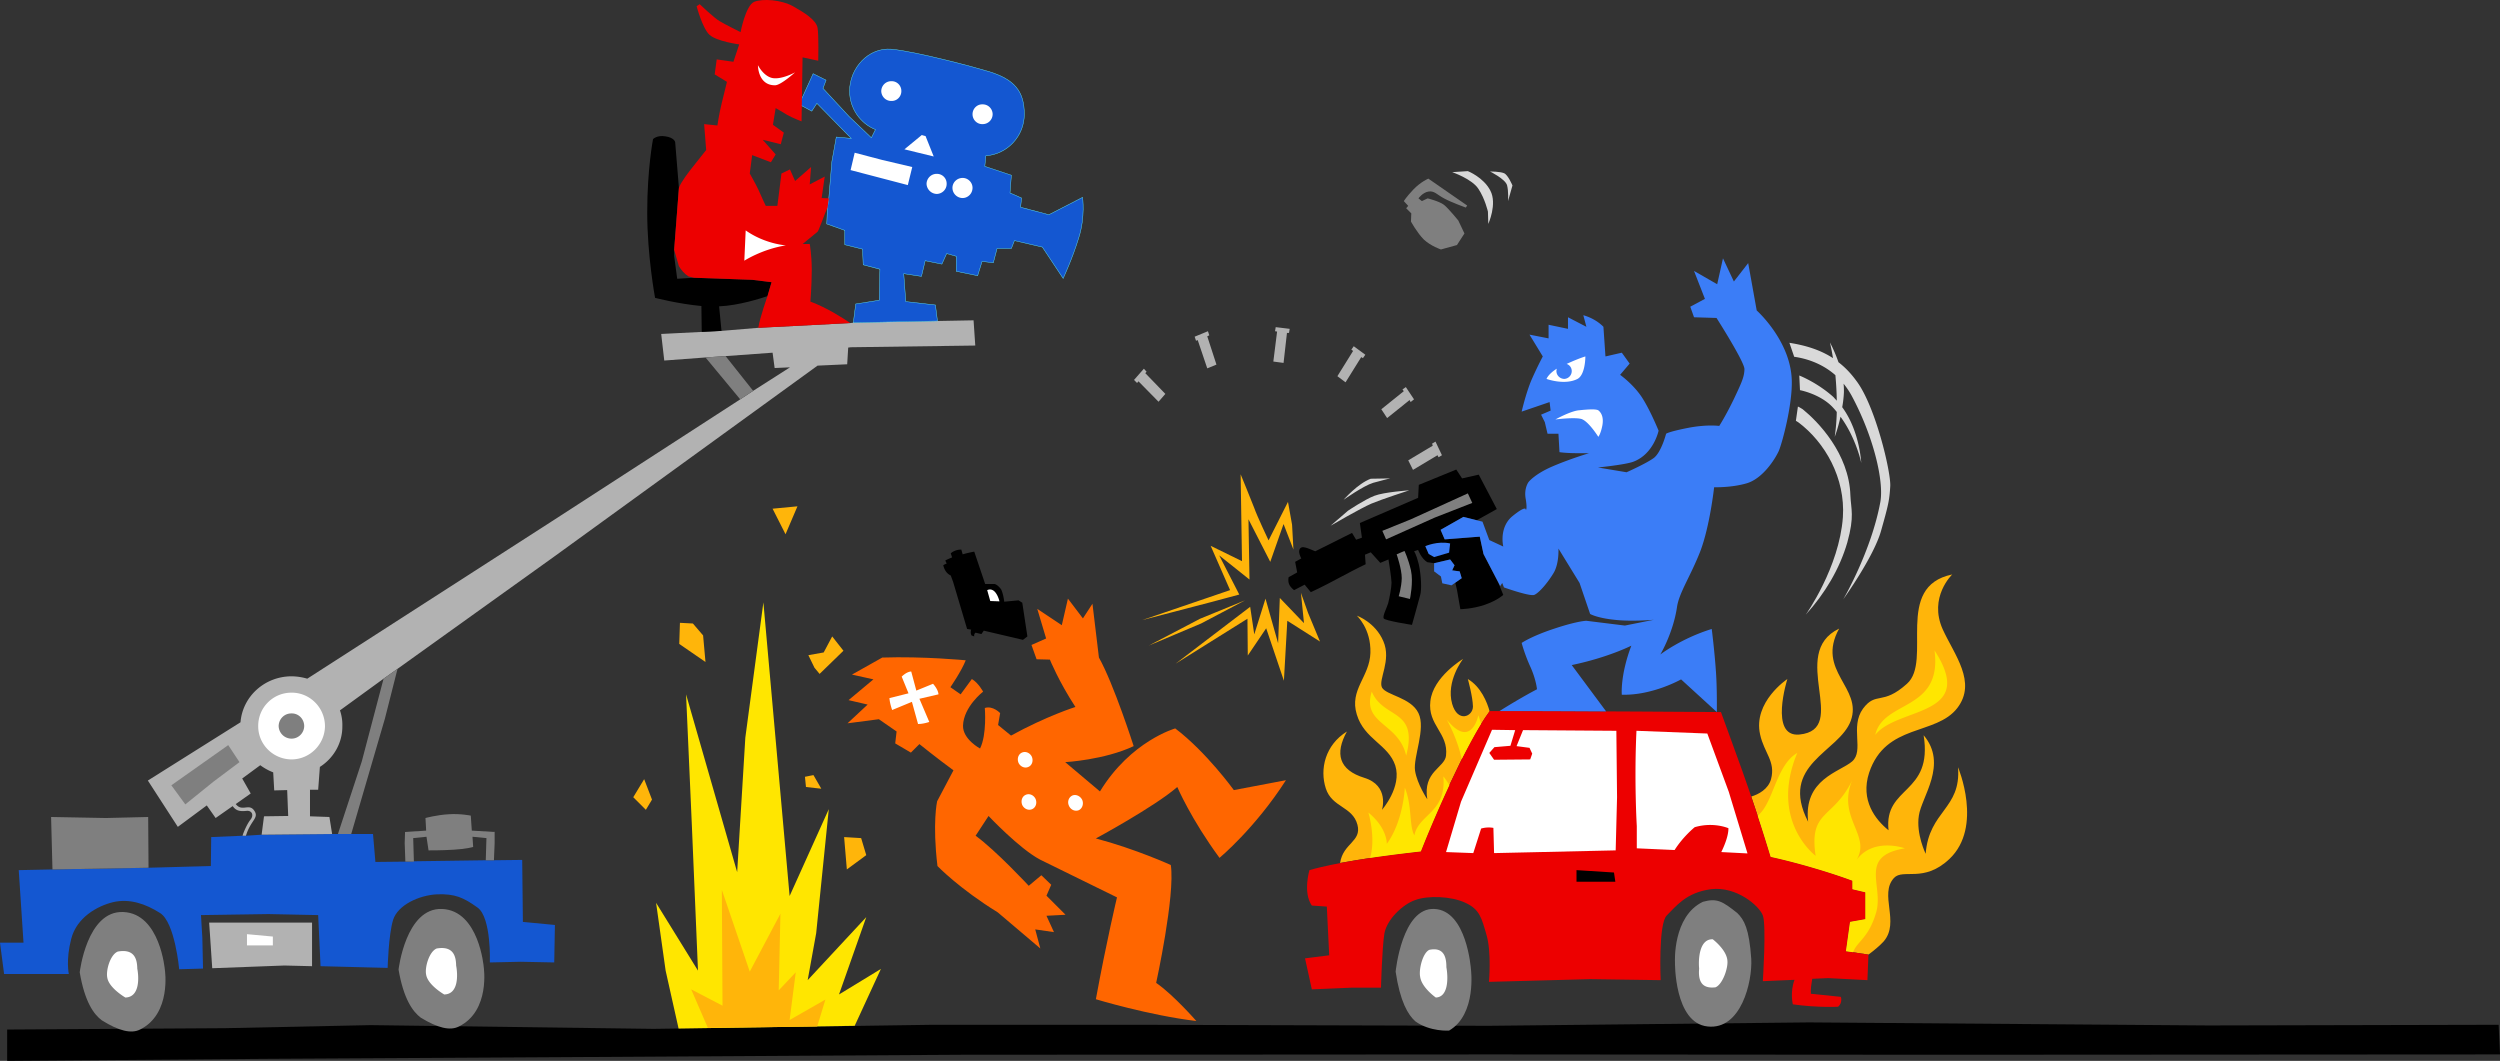 <svg xmlns="http://www.w3.org/2000/svg" width="733.902" height="311.437"><rect width="100%" height="100%" fill="#333333" stroke="none"/><path fill="#1457d1" d="M142.602 252.535H145l8.3-.098.2 18.2 9.402.898-.199 11-9.8-.2-9.102.2s.488-13.133-3.598-16.098c-4.105-2.949-6.605-4.09-11.902-3.902-5.313.27-11.528 3.156-12.899 7.5-1.359 4.445-1.601 14.101-1.601 14.101l-19.7-.5-.699-15-14.601-.3-19.801.3.402 6.7.2 9-7 .199s-1.243-13.77-5.602-16.5c-4.29-2.727-8.98-4.32-13.797-3.2-4.742 1.153-10.726 4.567-12.3 10.801-1.614 6.196-.7 10.301-.7 10.301h-19L0 276.734h6.902L5.5 255.437l9.902-.203 28.2-.5 18.3-.5.098-8.5 9.203-.398h1l4.598-.301 20.699-.2h12l.703 8.2 8.797-.098 2.402-.101 21.2-.301"/><path fill="#b2b2b2" d="m221.102 114.734 10.8-6.898-4.5.199-.601-4.5-13.801 1-5.898.402-12.102.899-.898-7.801L206 97.437l5.8-.3 10.802-.903 27-1.398.898-.102 24.703-.5 10.598-.2.5 7.403-36.5.5-.801.098-.297 4.902-8.703.399-77.098 55.898-46.199 33.102-4.101 2.898-12.801 9.3c.48 1.423.75 2.97.699 4.603.05 5-2.57 9.433-6.598 12l-.5 6.699H91v7.8l5.703.2.797 5-20.7.199.7-5.398 7.102-.102-.301-7.598-3.801.098-.297-5.3a16.032 16.032 0 0 1-3.8-2.098l-5.301 3.898 2.5 4.402-4.399 3.098c1.938 2.512 4.035-.55 5.598 2.2 1.152 1.972-1.309 2.753-2.598 7.1h-1c.348-1.218 1.414-3.616 2.399-4.8.941-1.258.382-2.633-1.2-2.5-1.984.21-3.109-.004-4.101-1.398l-5 3.5-2.598-3.7-8.5 6.297-8.8-13.597 27.199-17.102c.605-7.559 7.07-13.48 15-13.5a17.17 17.17 0 0 1 4.601.7l71.797-46.2 55.3-35.8 3.802-2.5"/><path fill="#1457d1" d="m238.703 21.636 3.797 1.899-.898 2.402 7.601 8.2 6.598 6.3L257 38.035c-4.434-1.785-7.578-6.176-7.598-11.3.02-6.767 5.536-12.864 12.301-12.298 7.367.707 24.68 5.352 28.7 6.598 7.39 2.305 10.296 5.726 10.3 12.5-.004 6.46-5.004 11.754-11.3 12.2l-.301 3.1 7.8 2.602-.402 5.2 3.402 1.5-.3 2.699 8.3 2.199 9.899-5.098s.832 5.68-1.098 11.797c-1.855 6.14-4.601 12-4.601 12l-6.102-9.2-8.2-1.898-.898 2.301h-4.199l-1.101 4.2-3.301-.403L287 80.937l-6.297-1.3v-4.403l-2.8-.797-1.403 3.098-4.898-1-1.102 4.601-5.2-.8.602 8.199 8.7 1 .601 4.7-24.703.5.703-5.5 6.899-1.099.199-9.101-4.899-1.3-.199-4.599-5.203-1.3v-4.2l-5.297-1.902.2-4.7.398-2.8.902-10.797 1.297-7.203 4.402.402-10.101-10.3-1.5 2.3-3.7-2 4.102-9"/><path fill="none" stroke="#5ce9ff" stroke-miterlimit="3.864" stroke-width=".12" d="m238.703 21.636 3.797 1.899-.898 2.402 7.601 8.2 6.598 6.3L257 38.035c-4.434-1.785-7.578-6.176-7.598-11.3.02-6.767 5.536-12.864 12.301-12.298 7.367.707 24.68 5.352 28.7 6.598 7.39 2.305 10.296 5.726 10.3 12.5-.004 6.46-5.004 11.754-11.3 12.2l-.301 3.1 7.8 2.602-.402 5.2 3.402 1.5-.3 2.699 8.3 2.199 9.899-5.098s.832 5.68-1.098 11.797c-1.855 6.14-4.601 12-4.601 12l-6.102-9.2-8.2-1.898-.898 2.301h-4.199l-1.101 4.2-3.301-.403L287 80.937l-6.297-1.3v-4.403l-2.8-.797-1.403 3.098-4.898-1-1.102 4.601-5.2-.8.602 8.199 8.7 1 .601 4.7-24.703.5.703-5.5 6.899-1.099.199-9.101-4.899-1.3-.199-4.599-5.203-1.3v-4.2l-5.297-1.902.2-4.7.398-2.8.902-10.797 1.297-7.203 4.402.402-10.101-10.3-1.5 2.3-3.7-2zm0 0"/><path fill="#ffb50a" d="M514.102 233.836c2.09-.621 4.996-2.145 5.8-5.102 1.407-5.207-2.023-7.71-3.199-13.098-2.16-9.57 8-16.3 8-16.3s-5.414 17.093 3.5 16.3c15.113-1.464-3.465-23.832 11.7-31.101-6.9 12.488 7.019 17.285 3.398 27.101-3.422 9.211-21.188 12.727-12.5 29.598-1.426-12.488 9.265-14.578 12.902-17.7 3.625-3.136-.687-10.132 3.2-15.5 3.85-5.167 5.667-.788 12.898-7.3 7.61-6.707-4.004-28.547 13.3-32.098 0 0-7.019 6.68-2.8 16.098 3.394 7.457 10.105 15.524 4.3 23.102-6.3 8.18-21.023 4.422-25.898 19-2.637 8.097 1.852 13.804 5.7 16.898-1.43-13.113 13.093-10.398 10.3-27.898 7.23 8.527-.637 18.125-1.402 23.601-.848 5.38 2 11.2 2 11.2.984-12.708 10.465-13.126 9.5-25.403 0 0 7.418 17.492-2.5 26.902-7.54 7.18-13.625 2.72-16.301 5.598-4.438 4.82 1.816 12.961-3 18.602-1.082 1.222-3.05 2.843-4.5 3.898l-6.598-1 1.2-8.598 4.5-.8v-7.899l-3.801-.902v-2.5c-7.324-2.715-16.848-5.434-24-7-2-6.606-3.914-12.461-5.7-17.7m-83.199-34.499c3.84 2.261 5.676 6.832 6.399 9.5-6.977 9.304-17.203 33.336-20.2 41.101-10.62 1.176-18.328 2.403-23.699 3.399.868-5.852 6.38-6.227 5.098-11.2-1.434-5.46-7.484-5.043-9.297-10.699-1.82-5.613-.207-12.71 6.2-16.703-3.583 6.496-2.372 11.297 5.097 13.602 7.457 2.285 5.203 9.398 5.203 9.398s5.883-6.695 3.899-13c-2.051-6.215-9.11-7.676-11.301-15-2.246-7.285 3.804-11.043 4-18.098.21-7.136-4-10.902-4-10.902s5.418 1.887 7.8 7.5c2.462 5.656-1.574 11.293-.398 13.602 1.246 2.28 8.504 2.906 10.7 7.5 2.245 4.59-1.59 12.937-1 16.898.62 3.973 3.597 8.402 3.597 8.402-1.363-8.187 5.09-9.23 5.5-12.8.754-6.664-5.45-8.953-4.598-16 .762-7.145 9.598-12.399 9.598-12.399s-5.098 6.524-3.2 13.2c1.622 5.62 6.06 3.742 6.102.8-.043-2.902-1.5-8.101-1.5-8.101"/><path d="M2.102 302.234 66 301.836l42.8-.899 83.102 1.098 81.899-1.2h60.8l102.399.301 94.102-1 117.199.899 85.199-.2.402 8.7-163.3.101-132.5-.101-155.801.101-116.5.7-88 .5-75.7.601v-9.203"/><path fill="#ffe600" d="m199.203 301.937-3.8-17-2.801-19.902 12.3 19.902-1.8-42.703-1.7-38.398 15 52.199 2.399-39.5 5.3-39.7 7.7 86.2 11.5-25.5-3.7 36.402-2.5 13.797 17.2-18.5-8 22.703 12.3-7.5-7.699 16.7-51.699.8"/><path fill="#7f7f7f" d="m142.602 252.535.199-6.5-4.098-.399.2 3s-1.97.602-5.7.801c-3.715.235-7.402.2-7.402.2l-.598-4-3.902.398.199 6.902H119l-.2-5.402.102-3.3 6.2-.4-.2-3.699s3.328-.906 6.801-1.101c3.457-.238 6.5.402 6.5.402l.297 4.399 6.703.398v3.3l-.203 5h-2.398m-43.399-7.698 7-21.301 6.399-24.3 4.101-2.9L113 210.938l-9.898 33.899h-3.899m-83.801 10.397L15 239.836l16.102.3 12.398-.3.102 14.898-28.2.5"/><path d="m288.8 185.136-.698 1-1.7-.402c-.59.395-.402 1.102-.402 1.102l-.797-.301c-.45-.867-.101-1.7-.101-1.7l-1.2-.199-4.101-13.8-.7-1.899c-.601-.265-1.722-.98-2.199-3 .34-.238.696-.379 1-.5l-.402-.902a20.228 20.228 0 0 1 2-.899l-.398-1.199c1.336-1.187 3.101-1.101 3.101-1.101l.399 1.398a33.466 33.466 0 0 1 3.398-.797l3.203 9.5H292c1.023.305 1.902 1.598 1.902 1.598.684 1.457.899 3.601.899 3.601l4.199-.402 1.102.703 1.5 9.899-1.301 1-11.5-2.7"/><path fill="#7f7f7f" d="m414.3 62.636-1.5-1.5.602-.699-1.3-1.402s.687-1.145 2.8-3.399c2.149-2.242 4.399-3.199 4.399-3.199l11.402 7.899-.402.601s-4.34-1.566-6.399-2.703c-2.136-1.144-2.82-2.285-4.601-2-1.719.324-2.899 2-2.899 2l1 .8 1.7-.8s3.394.832 4.8 1.902c1.332 1.063 4.2 4.598 4.2 4.598l1.8 3.8-2.199 3.403L423 73.234s-2.906-.957-5-2.898c-2.016-2.016-3.797-5.301-3.797-5.301l.098-2.399"/><path fill="#d9d9d9" d="M426.3 50.535s5.825 1.988 7.7 4.902c1.93 2.871 2.8 6.7 2.8 6.7l.102 3.597s2.684-5.863.598-9.797c-2.027-3.914-6.598-5.703-6.598-5.703l-4.601.3m11.101-.198s4.43 2.187 5 4c.496 1.84.301 4.699.301 4.699L444 54.437s-1.328-3.172-2.5-3.601c-1.113-.485-4.098-.5-4.098-.5"/><path fill="#ffb50a" d="m379.703 161.336-.402-7.301-1.2-6.7-5.699 11.301s-3.437-7.27-4.199-9.5c-.816-2.16-4-9.902-4-9.902l.399 25.5-9.2-4.5 5.7 13-25.801 8.8 20.3-5.3 8.2-2.2-5.899-11.5 8.899 7.102-.301-17.699 6.402 12.5 3.899-11.101 2.902 7.5m-34.601 33.5 21.101-13.2.098 10.801 5.402-8 5.2 15.399 1-17.602 9.597 6.102-3.5-8.399-2.098-5.902.899 8.902-7.098-7.402-.5 13.3-3.703-13.1-3.297 10.5-1.203-8.099-21.898 16.7m-7.899-5.301 15.098-7.899 13.199-5.402-12.898 6.8-15.399 6.5"/><path fill="#d9d9d9" d="M390.602 154.336s8.855-5.157 12-6.5c3.05-1.282 11.101-3.899 11.101-3.899s-7.363.504-10.203 1.598c-2.875 1.086-7.797 4.402-7.797 4.402l-5.101 4.399m3.8-7.602s5.875-4.16 8.7-5c2.757-.777 5-1.297 5-1.297l-5.7.098c-3.797 1.39-8 6.2-8 6.2"/><path fill="#7f7f7f" d="M421.102 266.836c9.507.445 10.699 17.601 10.699 17.601s1.804 13.332-6.399 18.098c0 0-5.515.43-9.902-2.7-2.129-1.898-4.484-5.718-5.797-14.6 0 0 1.867-18.927 11.399-18.4m80.198 34.501c-9.843-1.012-9.597-18.899-9.597-18.899s-.703-13.433 8.2-17.703c4.19-1.164 5.777-.117 10.097 3.3 2.004 1.977 3.5 4.548 4.102 13.5.335 6.7-2.98 20.868-12.801 19.802"/><path fill="#b2b2b2" d="m412.703 113.636 2.399 3.598-1 .8-.301-.597-6.598 5.297-1.703-2.598 6.602-5.3-.399-.5 1-.7m8.699 16 1.899 4-1 .598-.301-.598-7.2 4.301-1.398-2.8 7.2-4.301-.2-.602 1-.598m-88.5-18.101 2.899-3.3.8.901-.398.399 5.899 6.101-2 2.301-5.899-6-.402.5-.899-.902m17.801-12.699 3.899-1.602.398 1.203-.598.297 2.7 8.3-2.7 1.102-2.8-8.3-.5.199-.399-1.2m23.797-2.8 4.102.5-.2 1.2h-.601l-1 8.8-3-.399 1.101-8.8-.601-.102.199-1.2m22.902 5.602 3.399 2.5-.7 1-.5-.3-4.601 7.398-2.398-1.797 4.601-7.402-.5-.399.7-1"/><path fill="#f60" d="M259 193.035c11.95-.41 24.5.8 24.5.8-1.203 3.126-4.5 7.9-4.5 7.9l3 2.1 3.3-4.5c1.891 1.094 3.302 3.7 3.302 3.7s-5.739 4.433-5.899 10c-.086 3.988 5 6.7 5 6.7 2.059-4.122 1.399-11.9 1.399-11.9 2.367-.769 4.5 1.5 4.5 1.5l-.602 3.5 3.8 3.102c10.493-5.765 18.903-8.402 18.903-8.402-4.863-7.414-7.5-13.899-7.5-13.899l-3.902-.101-1.5-4.2 4.3-1.898-2.601-8.703 7.203 4.8 1.797-7.8 4.402 5.8 2.801-4.3 1.899 15.8c4.37 7.763 10.199 26 10.199 26-8.594 4.06-20.098 4.7-20.098 4.7l10.2 8.602c9.027-14.809 22.097-18.5 22.097-18.5 9.176 6.96 17.203 18.101 17.203 18.101l15.297-2.902c-9.086 14.164-19.5 22.8-19.5 22.8-8.367-11.363-12.398-20.8-12.398-20.8-6.684 5.805-23.899 15.101-23.899 15.101 11.715 3.102 22 7.801 22 7.801 1.328 8.91-4.3 34.598-4.3 34.598 5.148 3.57 11.8 11.2 11.8 11.2-14.047-1.696-29.5-6.4-29.5-6.4 3.203-17.413 6.2-29.898 6.2-29.898L305.3 252.336c-6.113-3.25-15.098-12.801-15.098-12.801l-3.8 5.8c6.05 4.407 15.597 14.7 15.597 14.7l3.703-3.098 2.899 2.797-1.399 3.203 5.598 5.598-5.598.3 2.2 4.801-5.5-.8 1.5 5.601-12.5-10.601c-11.352-6.993-17.7-13.602-17.7-13.602-1.527-12.683-.101-19-.101-19l4.8-9.098c-4.699-3.43-10-7.699-10-7.699l-2.5 2.5-4.601-2.703.402-3.5-5.203-3.598-9.2 1.2 5.903-5.5-5.601-1.301 7.3-6.098-6.3-1.402 8.898-5"/><path fill="#7f7f7f" d="M129.8 266.836c10.821.48 12.2 17 12.2 17s2.012 12.933-7.297 17.5c-2.55 1.32-6.2.449-11.203-2.602-2.36-1.805-5.023-5.492-6.5-14.098 0 0 2.102-18.261 12.8-17.8"/><path fill="#b2b2b2" d="m91.602 283.636-8.102-.199-21.2.797-.898-13.398h30.2v12.8"/><path fill="#7f7f7f" d="M36.203 267.734c10.817.445 12.2 17 12.2 17s2.003 12.899-7.301 17.5c-2.555 1.29-6.204.418-11.2-2.7-2.367-1.737-5.03-5.425-6.5-14.097 0 0 2.098-18.195 12.801-17.703"/><path fill="none" stroke="#ed0000" stroke-miterlimit="3.864" stroke-width=".12" d="m418.402 160.336 1 2.3 1.598.899 4.402-1.3.301-2.7c-3.672-.82-7.3.8-7.3.8zm0 0"/><path d="m435.5 162.636 4.3 8.301 1.5 3.7s-1.577 1.554-5.398 2.898c-3.726 1.27-7.199 1.3-7.199 1.3l-1-5.699-.5-2.101 1.899-1.3-.602-2-2.2-.298.7-1.5-1.297-1.703-4.703 1.102-2-.301c-1.77-1.059-2.7-3.598-2.7-3.598l-1.198.399s.609.617 1.398 3.8c.7 3.207.906 7.512.402 9.098-.406 1.633-2.402 8.703-2.402 8.703s-7.996-1.226-8.297-1.902c-.383-.637.836-2.961 1.297-4.399.398-1.535.984-4.543 1-6.101-.027-1.52-.898-6.8-.898-6.8l-2.399 1-2.8-3.099-1.7.7.2 2.8s-2.301 1.063-7.602 3.899c-5.305 2.871-8.5 4.3-8.5 4.3L383 171.637l-3.098 1.598s-1.078-.723-1.5-1.797c-.39-1.074-.101-2-.101-2l2.5-1.402-.598-3.098 1.797-1c-.258-.511-.746-1.566-.598-2.3.141-1.012 1.004-1.149 1.801-.903.594.106 2.14.79 2.899 1.102l10.8-5.399 1.2 2 1.699-.601-.598-4.301 17.098-7.399.199-3.8 11-4.5 1.703 2.601 4.899-1.101 5.3 10.101-5.902 3.297-3.898-1-6.7 3.8 1.2 2.802 10.3-.801 1.098 5.101"/><path fill="#d9d9d9" d="M528.203 110.234s5.227 2.024 10 6.3c.324.372.676.724 1 1.102-.027-2.757-.207-5.304-.402-7.5-4.383-3.859-9.36-5.011-12.098-5.402l-1.402-4.098c5.074.801 9.21 2.172 12.8 4.5-.476-2.855-.898-4.601-.898-4.601s1.336 2.45 2.5 5.8c1.867 1.426 3.594 3.2 5.2 5.4 5.6 7.273 10.234 26.85 10 31-.255 4.136-.497 5.316-2.7 13.1-2.183 7.731-11.101 20.102-11.101 20.102s8.226-14.035 10.898-28.601c1.11-6.328-2.184-19.637-8.5-31.301a23.853 23.853 0 0 0-2.297-3.399c.074.81.113 1.649.098 2.5a31.93 31.93 0 0 1-.5 4.399c3.656 4.992 5.203 11.41 5.601 16.402 0 0-1.457-7.254-6.101-13.601-.738 3.441-1.7 5.898-1.7 5.898a60.79 60.79 0 0 0 .602-7.297 17.54 17.54 0 0 0-1.3-1.5c-3.68-3.812-9.5-4.902-9.5-4.902l-.2-4.3"/><path fill="#d9d9d9" d="M527.8 119.336c.56.285 1.06.593 1.403.8 4.461 3.602 13.617 12.997 14 25.301.172 4.121 1.25 6.024-.902 13.797-2.235 7.746-6.582 15.016-12.2 21.203 0 0 9.84-13.816 10.899-28.601.773-11.547-5.281-21.985-13-27.801-.23-.137-.477-.3-.797-.5l.598-4.2"/><path fill="#ffb50a" d="m247.8 245.734 5 .3 1.5 5-5.698 4.2-.801-9.5M236.3 228.035l2.5-.5 2.302 4-4.5-.5-.301-3m2.801-32-1.801-3.7 4.5-.8 2.5-4.7 3.3 4.2-7 6.8-1.5-1.8m-39.499-13.199 3.8.199 3 3.5.7 7.8-7.7-5.3.2-6.2m27.198-33.499 7.302-.7-3.5 8.2zm-37.698 79.398 2.3 6-1.8 3-3.7-3.7 3.2-5.3m18.698 73-4.898-11.297 9.2 4.797-.2-34 8.2 24 9-17-.5 22.5 5-5.297-1.801 14 10.5-6-2.399 7.899-32.101.398"/><path fill="#fff" d="m250.902 44.836-1.199 5.101 16.797 4.399 1.3-5.301-8.898-2.098-8-2.101M272 53.937a3.09 3.09 0 0 0 3 3c1.617-.043 2.934-1.36 2.902-3A2.855 2.855 0 0 0 275 51.035c-1.633-.023-2.95 1.293-3 2.902m7.602 1.199a3.006 3.006 0 0 0 3 3c1.578-.019 2.894-1.335 2.898-3-.004-1.585-1.32-2.902-2.898-2.902-1.672 0-2.989 1.317-3 2.902m-20.899-28.402c.035 1.629 1.352 2.945 3 2.902 1.602.043 2.918-1.273 2.899-2.902.02-1.621-1.297-2.937-2.899-2.898-1.648-.04-2.965 1.277-3 2.898m26.797 6.801c-.004 1.621 1.316 2.941 2.902 2.902a2.924 2.924 0 0 0 3-2.902c-.02-1.625-1.336-2.945-3-2.899-1.586-.046-2.906 1.274-2.902 2.899m-14.898 6.101-5.102 4.2 8.602 2.101-2.399-6a8.398 8.398 0 0 1-1.101-.3M75.8 213.136c-.027 5.383 4.356 9.766 9.802 9.801 5.367-.035 9.75-4.418 9.8-9.8-.05-5.434-4.433-9.817-9.8-9.801-5.446-.016-9.829 4.367-9.801 9.8"/><path d="m206 97.437-.098-7.601c-6.797-.633-13.601-2.399-13.601-2.399S189.988 75 190 62.336c-.012-12.621 1.703-21.5 1.703-21.5s1.188-1.246 3.7-.801c2.605.398 2.8 1.7 2.8 1.7l1.098 13.401-1.399 18.2v1.8l.899 6.7 4.902-.301 17.098.601 5.699.7-1.2 4.101c-1.894.621-8.304 2.739-14.198 3l.699 7.2-5.801.3"/><path fill="#ed0000" d="M237.902 88.535c4.696 1.75 9.313 4.668 11.7 6.3l-27 1.4c.46-2.99 2.699-9.298 2.699-9.298l1.199-4.101-5.7-.7-17.097-.601-1.601-.399c-1.223-.78-2.133-1.878-2.801-3l-1.399-4.8 1.399-18.2c.601-1.734 3.023-4.832 4.199-6.3 1.652-2.063 3.8-4.801 3.8-4.801l-.597-7.598 3.899.399s.468-3.375 1.3-6.7c.852-3.398 1.5-6.101 1.5-6.101l-3.601-2.2.601-4.398 4.899.7L217 13.034s-6.559-.867-8.7-2.8c-2.062-1.852-3.8-8.4-3.8-8.4l.902-.6s4.41 4.206 5.899 5c1.453.89 6.101 3.202 6.101 3.202s1.48-7.812 4-8.902c2.524-1.012 7.985-.594 11.399 1.3 3.383 1.891 6.746 4.028 7.199 6.301.387 2.348.203 9.7.203 9.7l-4.601-1-.301 18.8s-2.727-1.054-4.2-1.902c-1.468-.902-3.398-2-3.398-2l-.8 4.902 3.199 2.301-.899 3.399-5.3-1.301 3.8 4.3-1.402 2.301-5.5-2.101-.7 5.402s1.723 3.016 2.602 4.899c.8 1.898 2.098 4.601 2.098 4.601h3.402l1.2-9.5 2.5-1.203 1.5 3.402 4.699-4.101-.399 5.101 4.399-2.3-.899 6.3 2.098.098-.399 2.8c-.804 1.544-2.5 6.669-2.902 7-1.293 1.083-4.398 3.603-4.398 3.603h2.101s.582 2.94.598 7.597c-.016 4.664-.399 9.3-.399 9.3"/><path fill="#7f7f7f" d="m217.3 117.234-10.198-12.297 5.898-.402 8.102 10.2-3.801 2.5"/><path fill="#ed0000" d="M384.402 255.437c2.688-.8 12.274-3.242 32.7-5.5 3.007-7.789 13.289-31.949 20.199-41.203 24.031-.02 67.902.3 67.902.3 3.375 9.438 8.496 22.485 14.598 42.5 7.152 1.567 16.676 4.286 24 7v2.5l3.8.903v7.899l-4.5.8-1.199 8.598 6.598 1-.297 7.5-11.5-.598-4.703.2c-.2 1.168-.52 3.117-.398 4.398l8.8.902s.59 1.704-.8 2.899c0 0-5.973.332-13.301-.7 0 0-.864-3.613.5-7.199l-9.301.399s1.074-16.484 0-19.3c-1.105-2.892-7.781-8.602-15.2-7.7-7.386.95-10.425 5.18-13 7.7-2.515 2.44-1.8 19-1.8 19l-20.7-.298-29.698.797s.773-8.598-.7-13.7c-1.437-5.01-2.03-7.593-6.199-9.5-4.094-1.948-11.004-2.222-14.8-.8-3.735 1.332-8.231 5.664-9 9.8-.684 4.126-1 15.903-1 15.903h-8.5l-11.801.5-2-9.101 7.101-.899-.703-14.3-4.398-.301c-2.68-3.852-.7-10.399-.7-10.399"/><path fill="#ffe600" d="M550.5 215.734c6.578-8.351 30.125-5.164 17.402-24.797 2.344 17.965-15.039 14.469-17.402 24.797m-147.797-12.699c-3.015 9.64 7.875 9.012 10.098 18.8 3.625-13.96-6.66-10.62-10.098-18.8M550.8 267.734c-2.179 7.668-5.687 8.633-6.8 11.8l-2.098-.3 1.2-8.598 4.5-.8v-7.899l-3.801-.902v-2.5c-7.324-2.715-16.848-5.434-24-7A601.128 601.128 0 0 0 516 239.437c4.64-3.636 5.281-14.726 11.602-18.402-8.313 20.023 5.398 30.2 5.398 30.2-2.012-13.517 5.047-10.595 10.703-22.099-4.484 10.907 5.7 16.145 1.297 23.301 5.023-6.754 14.203-3.402 14.203-3.402-13.691 2.25-6.23 10.805-8.402 18.7m-121.699-44.899c-1.282-6.114-4.399-11.602-4.399-11.602 7.254 8.953 9.297-1.297 9.297-1.297.105.41.52 1.61.8 2.5-1.812 2.992-3.741 6.578-5.698 10.399m-26.899 29c1.754-5.934-.5-13.301-.5-13.301 5.649 4.61 5.399 9.2 5.399 9.2 4.89-6.677 5.3-16.5 5.3-16.5 2.211 5.44 1.203 11.077 2.801 14 1.223-6.263 9.492-6.68 8.5-17.298.445.45 1.25 1.707 1.797 2.5-3.719 7.996-6.914 15.7-8.398 19.5a460.067 460.067 0 0 0-14.899 1.899"/><path fill="#3b7df7" d="m426.102 171.836-2.7-.602-.402-2-2-1.5v-2.398l4.703-1.102 1.297 1.703-.7 1.5 2.2.297.602 2-3 2.102m-7.7-11.5s3.63-1.621 7.301-.801l-.3 2.7-4.403 1.3-1.598-.899-1-2.3"/><path fill="#7f7f7f" d="M410 162.734s1.508 4.29 1.5 7c-.074 2.746-.898 5.3-.898 5.3l3.3.802s1.067-4.907.301-8.399c-.816-3.508-1.902-5.703-1.902-5.703l-2.301 1m-4.2-6.898 1.102 2.5 14.301-6.399 11-4.3-1.3-2.801-16.7 7.601-8.402 3.399"/><path fill="#3b7df7" d="M441.3 160.437s-1.37-5.672 2.802-9c4.261-3.422 3.8-1.703 3.8-1.703s.516-.031 0-3.2c-.605-3.128.801-5 .801-5s1.684-2.288 7-4.597c5.367-2.3 10.797-3.902 10.797-3.902h-4c-3.117-.028-4.7-.3-4.7-.3l-.3-5.4h-3.2l-.8-3.398-1.098-2.203 2.801-1.2-.3-2.5-8.2 2.802s1.156-5.09 2.797-9.102a109.112 109.112 0 0 1 3.402-7.098L449 98.234l5.602 1.102v-4l5.699 1.199v-3.399l5.402 2.801-.902-3.402s3.41.832 5.902 3.402l.598 8.7 4.8-1.102 2.301 3.2-2.8 3.3s3.628 2.562 6.199 6.3c2.488 3.684 5.101 10.102 5.101 10.102s-1.433 6.848-7.402 9.098c-2.34.887-10.398 1.7-10.398 1.7l8.398 1.401s5.723-2.539 8-4.199c2.219-1.715 3.602-7.101 3.602-7.101s.586-.57 6.3-1.7c5.641-1.12 9.301-.601 9.301-.601s1.965-3.05 4.297-7.899c2.277-4.82 3.066-6.507 3.102-8.8-.036-2.203-8.2-15-8.2-15l-6.601-.2-1.098-3.101 4.297-2.3-3.2-8.2 6.802 3.902 1.699-7.601 3.199 6.8 4.203-5.402 2.5 13.902s10.027 8.918 10.297 20.598c.184 7.094-2.723 18.008-3.797 20.602-1.176 2.582-4.715 8.054-9.3 9.5-4.524 1.363-9.7 1.199-9.7 1.199s-1.254 11.5-4.101 18.902c-2.891 7.332-6.211 12.121-6.801 16.297-1.153 7.676-4.899 13.902-4.899 13.902s6.063-4.699 15.098-7.5c0 0 .816 6.465 1.203 12.098.32 4.04.32 9.473.297 12.3l-10.5-9.597s-8.39 4.766-17.398 4.5c0 0-.52-5.64 2.8-14.402 0 0-6.757 3.46-17.5 5.7l10.098 13.6c-10.715-.062-22.16-.117-31.297-.1 2.219-1.415 7.047-4.333 11-6.4 0 0-.254-2.816-1.902-6.5-1.723-3.738-2.598-7.1-2.598-7.1s2.84-1.981 9.598-4.2c6.851-2.277 9.402-2.3 9.402-2.3l11.297 1.4 8.5-1.699s-6.55.602-11.598 0c-5.074-.523-7.101-1.703-7.101-1.703l-3.098-9.098-6.203-10.101s.254 4.523-1.5 7.3c-1.734 2.844-4.207 5.716-5.598 6.301-1.097.41-6.476-1.335-8.902-2.199l-.5-1.3-.598.898-4.902-9.399-1.098-5.101-10.3.8-1.2-2.8 6.7-3.8 5.601 1.401 2 5.399 4.098 1.902"/><path fill="#fff" d="M454 111.234s5.29 1.953 9.102 0c2.34-1.277 2.3-6.598 2.3-6.598s-1.953.555-5.5 2.2c.856.265 1.504 1.109 1.5 2.101a2.303 2.303 0 0 1-2.199 2.297c-1.289-.043-2.293-1.05-2.3-2.297a3.64 3.64 0 0 1 .097-.703c-2.535 1.606-3 3-3 3m2.602 11.902s5.183-.664 7.398-.199c2.133.383 5.203 5.297 5.203 5.297s.7-.773 1.2-3.398c.452-2.575-.5-3.797-1.102-4.301-.567-.559-3.27-.344-5.7-.098-2.456.176-7 2.7-7 2.7m47.001 166.699c2.062-.825 3.722-5.578 3.5-7.801-.204-3.211-4.301-6.3-4.301-6.3-3.93-.126-4.258 5.73-4 8.6-.262 3.106.363 6.048 4.8 5.5m-83.999-10.999c-1.938.867-3.133 5.703-2.7 7.898.43 3.2 4.598 6.102 4.598 6.102 3.8-.145 3.625-6.004 3.102-8.899.027-3.066-.817-5.965-5-5.101"/><path d="M462.8 255.437v3.399h11.403l-.402-2.7-11-.699"/><path fill="#fff" d="M434.8 243.234a7.96 7.96 0 0 1 3.602-.2l.2 7.403 35.699-.8.402-15.602-.203-19.5-27.398-.2-1.899 4.7 3.797.5.8 1.7-.597 1.702-10.601.098-1.399-2 1.5-1.7 4.7-.398 1.398-4.601-6.801-.102-9.098 21.102-4.402 14.8 8 .301 2.3-7.203m45.602-28.699c-.695 14.805.098 28 .098 28v6.5l11.102.5c2.504-3.973 5.898-6.7 5.898-6.7 5.543-1.632 9.902.301 9.902.301.004 2.13-1.007 4.754-2.101 7l7.699.399-5.5-18.098-6.297-17.101-20.8-.801m-215.7-15.899 2 4.899-5.601 1.402c.105 1.59.8 3.5.8 3.5l5.801-2.402 1.797 6.5c1.504.039 3.3-.598 3.3-.598l-2.898-6.8 5.598-1.301c-.082-1.477-1.598-3.102-1.598-3.102l-4.902 2-1.5-5.598c-1.379.036-2.797 1.5-2.797 1.5M299 223.937c.54 1.137 1.828 1.7 2.902 1.2 1.067-.45 1.512-1.786 1-3-.53-1.126-1.82-1.688-2.902-1.2-1.055.465-1.5 1.797-1 3m1.102 12.399c.535 1.12 1.824 1.683 2.898 1.199 1.066-.469 1.512-1.8 1-3-.531-1.14-1.82-1.703-2.898-1.2-1.059.45-1.504 1.782-1 3m13.698.2c.509 1.191 1.798 1.754 2.903 1.3 1.031-.5 1.477-1.835 1-3-.566-1.175-1.855-1.738-2.902-1.3-1.09.516-1.535 1.851-1 3M289.8 173.234l.903 3.203 2.7.098s-.985-4.43-3.602-3.3M34.602 279.336c-2.215.847-3.567 5.52-3.102 7.699.508 3.031 5.3 5.8 5.3 5.8 4.22-.105 4.02-5.765 3.5-8.5-.042-3.023-.995-5.827-5.698-5m93.601-.898c-2.21.88-3.562 5.551-3.101 7.7.511 3.062 5.3 5.8 5.3 5.8 4.22-.074 4.024-5.734 3.5-8.5-.039-2.992-.992-5.793-5.699-5M72.5 274.234v3.3h7.602v-2.597l-7.602-.703m150-255.098s-.047 5.918 5 5.899c1.715.02 5.902-3.8 5.902-3.8s-3.77 2.105-6.5 1.702c-2.73-.437-4.402-3.8-4.402-3.8m-4 57.398s5.215-3.39 12.203-4.5c0 0-6.148-.399-11.8-4.399l-.403 8.899"/><path fill="#7f7f7f" d="m50.3 230.535 4.102 5.601 8.301-6.699 7.598-5.703-3.301-5-16.7 11.8m31.5-17.398c.04-2.082 1.708-3.75 3.802-3.699 2.02-.05 3.683 1.617 3.699 3.7-.016 2.03-1.68 3.699-3.7 3.699a3.787 3.787 0 0 1-3.8-3.7"/></svg>
